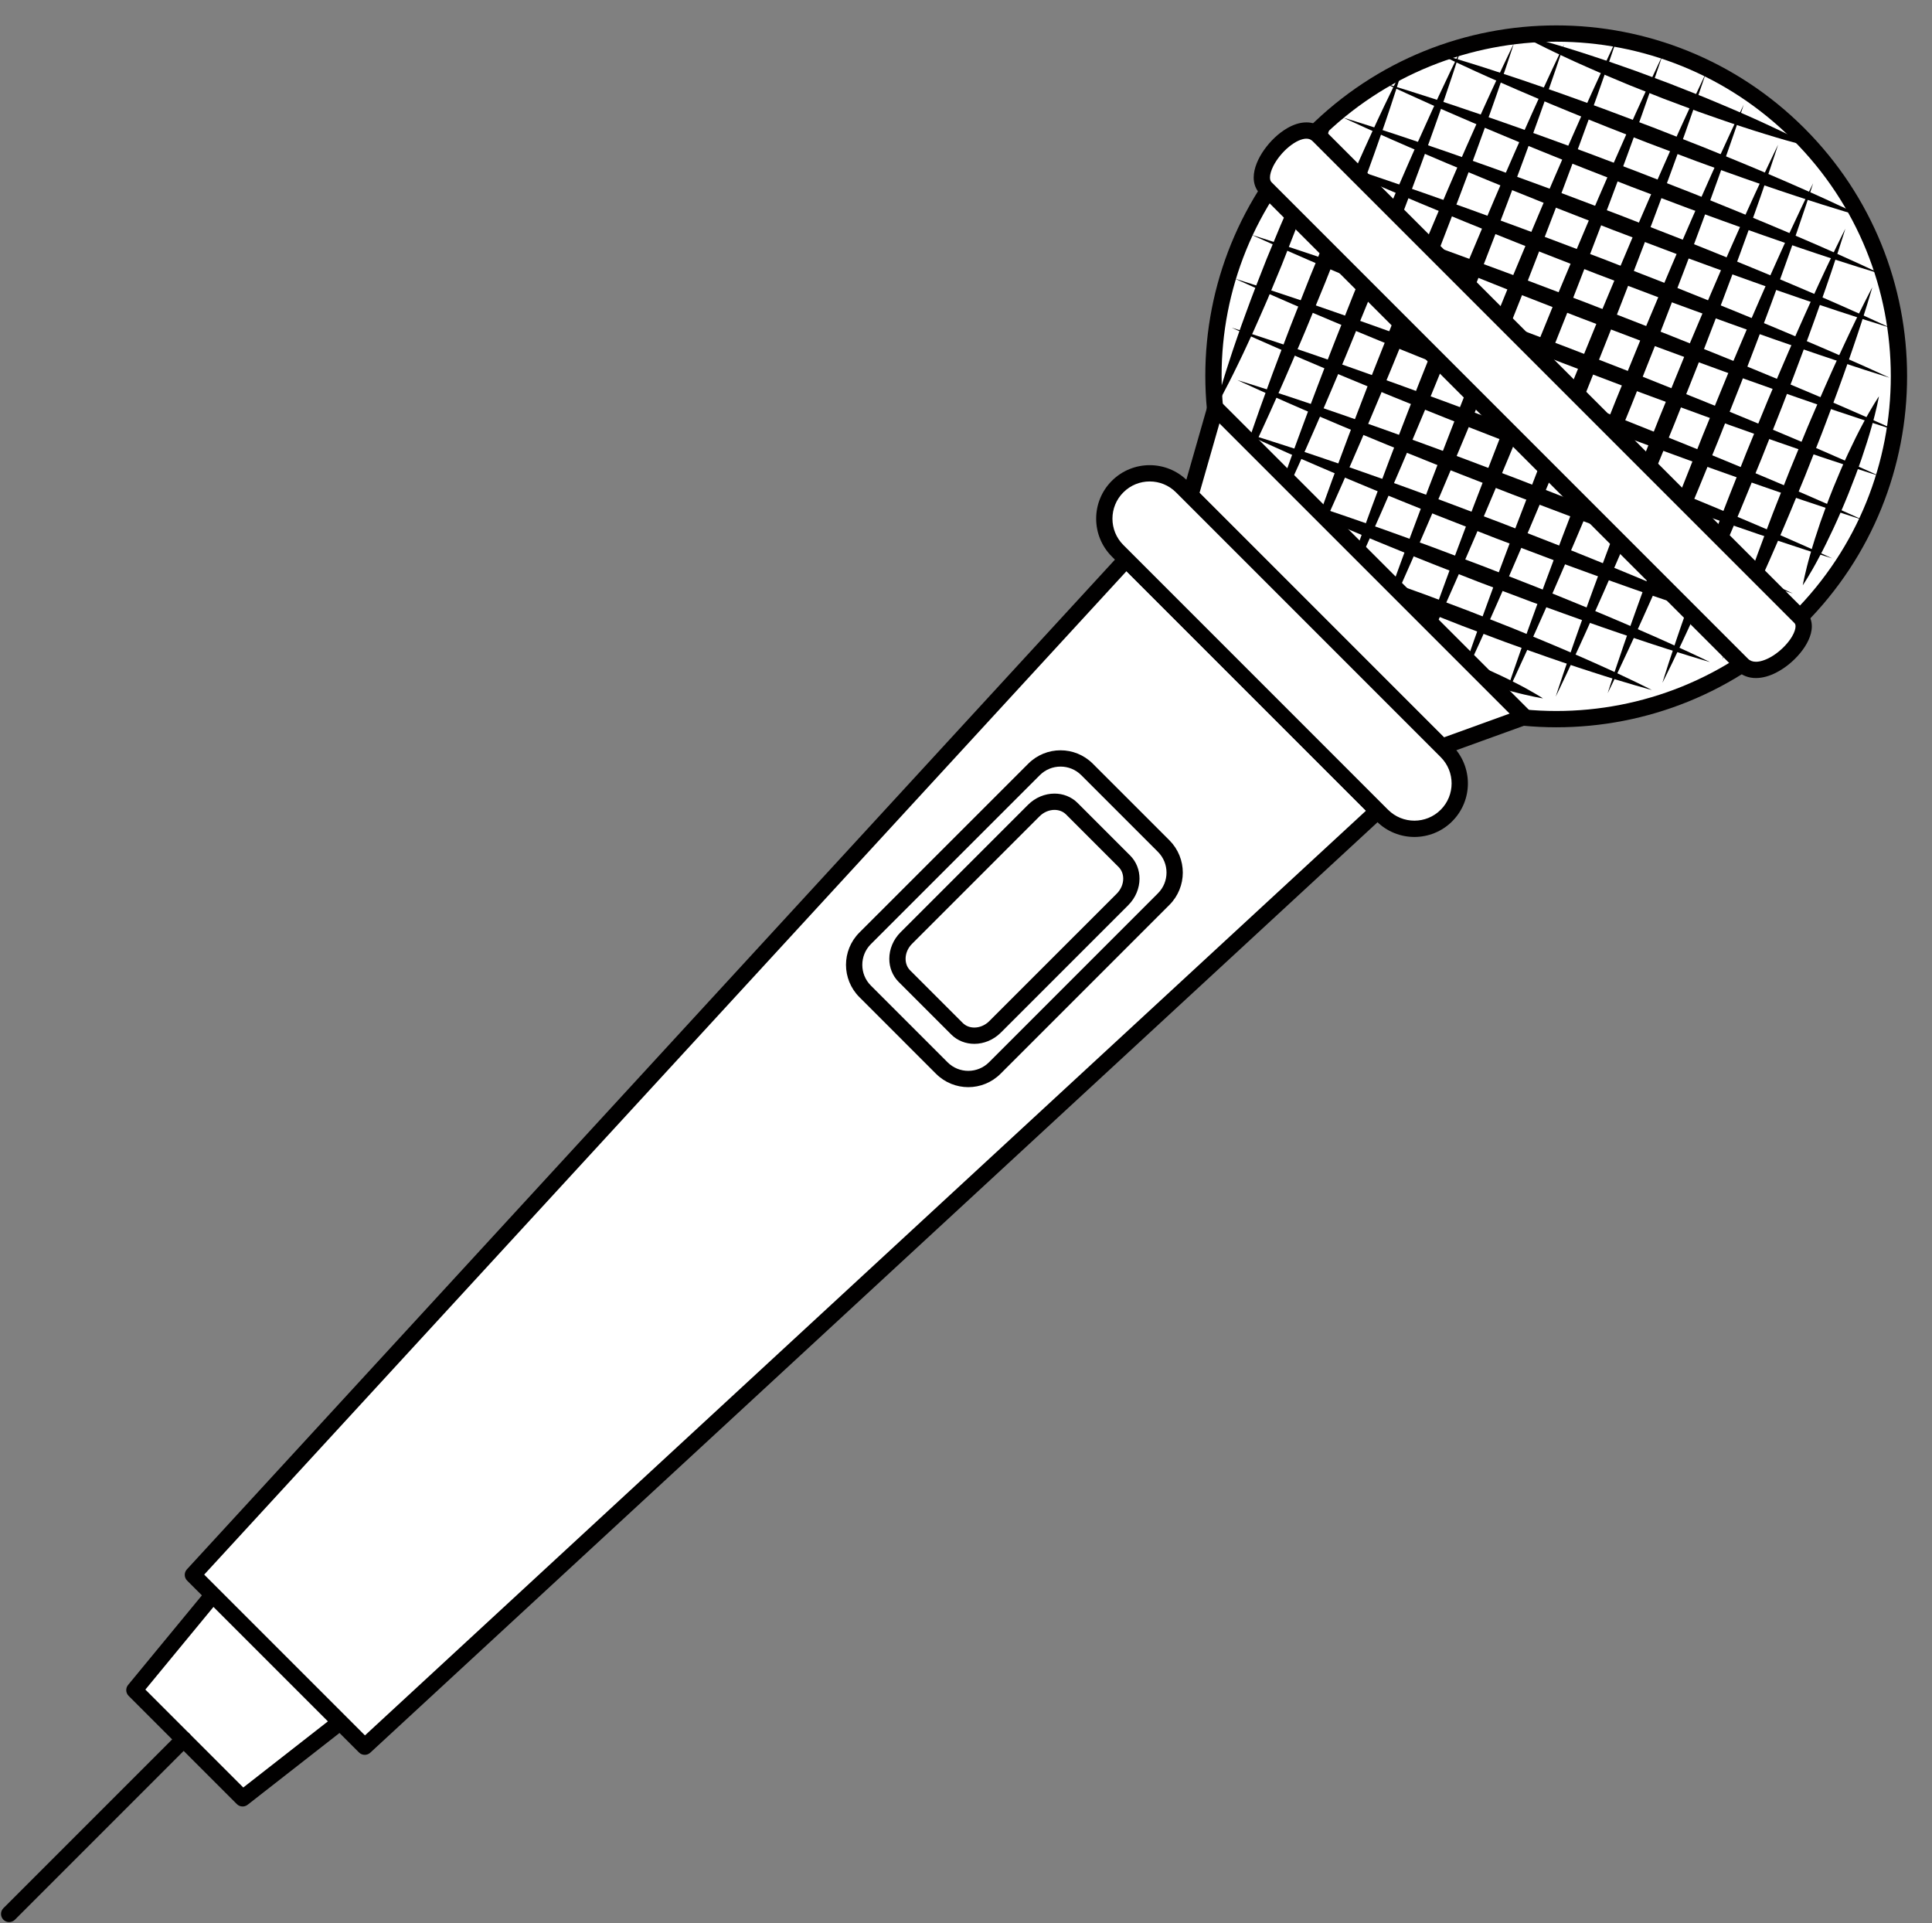 <?xml version="1.0" encoding="UTF-8" standalone="no"?><svg xmlns="http://www.w3.org/2000/svg" xmlns:xlink="http://www.w3.org/1999/xlink" fill="#000000" height="354.1" preserveAspectRatio="xMidYMid meet" version="1" viewBox="36.9 33.3 355.8 354.1" width="355.8" zoomAndPan="magnify"><rect x="36.9" y="33.3" width="355.8" height="354.1" fill="#808080" stroke="none"/><g><g id="change1_1"><path d="M 81.582 364.441 L 61.652 344.508 L 90.559 309.426 L 117.508 336.371 L 81.582 364.441" fill="#ffffff"/></g><g id="change2_1"><path d="M 81.582 364.441 L 82.641 363.379 L 63.672 344.41 L 90.668 311.652 L 115.246 336.234 L 80.656 363.258 L 81.582 364.441 L 82.641 363.379 L 81.582 364.441 L 82.504 365.621 L 118.43 337.555 C 118.77 337.289 118.98 336.891 119.004 336.465 C 119.031 336.035 118.871 335.613 118.566 335.309 L 91.621 308.363 C 91.32 308.066 90.91 307.906 90.488 307.926 C 90.066 307.945 89.672 308.145 89.402 308.473 L 60.492 343.555 C 60 344.152 60.043 345.023 60.59 345.57 L 80.52 365.5 C 81.055 366.035 81.906 366.086 82.504 365.621 L 81.582 364.441" fill="#010000"/></g><g id="change1_2"><path d="M 368.125 147.23 C 343.477 171.879 303.516 171.883 278.859 147.23 C 254.211 122.578 254.211 82.613 278.859 57.969 C 303.516 33.312 343.477 33.312 368.129 57.969 C 392.777 82.613 392.777 122.574 368.125 147.23" fill="#ffffff"/></g><g id="change2_2"><path d="M 368.125 147.23 L 367.062 146.172 C 355.035 158.199 339.285 164.215 323.523 164.219 C 307.738 164.215 291.965 158.211 279.922 146.168 C 267.855 134.102 261.875 118.289 261.871 102.469 C 261.875 86.742 267.914 71.031 279.922 59.027 C 291.961 46.984 307.73 40.977 323.516 40.977 C 339.281 40.977 355.031 46.996 367.066 59.027 C 379.094 71.055 385.113 86.801 385.113 102.566 C 385.113 118.352 379.109 134.125 367.062 146.172 L 368.125 147.23 L 369.188 148.293 C 381.812 135.668 388.117 119.105 388.113 102.566 C 388.117 86.043 381.793 69.512 369.188 56.906 C 356.578 44.297 340.039 37.973 323.516 37.977 C 306.977 37.973 290.422 44.281 277.797 56.906 C 265.219 69.484 258.871 85.977 258.871 102.469 C 258.871 119.039 265.152 135.641 277.801 148.289 C 290.422 160.914 306.98 167.219 323.523 167.219 C 340.047 167.219 356.578 160.898 369.188 148.293 L 368.125 147.23" fill="#010000"/></g><g id="change1_3"><path d="M 296.707 158.523 L 343.008 43.641" fill="#ffffff"/></g><g id="change2_3"><path d="M 296.707 158.523 C 296.707 158.523 299.137 151.156 303.145 140.254 C 304.145 137.527 305.227 134.57 306.41 131.461 C 307.586 128.352 308.812 125.062 310.137 121.684 C 311.453 118.301 312.777 114.793 314.195 111.258 C 315.605 107.715 317.035 104.117 318.465 100.52 C 319.93 96.938 321.391 93.355 322.828 89.824 C 324.258 86.293 325.738 82.848 327.133 79.496 C 329.941 72.805 332.621 66.578 334.973 61.27 C 339.645 50.629 343.008 43.641 343.008 43.641 C 343.008 43.641 340.578 51.008 336.57 61.91 C 334.578 67.367 332.195 73.711 329.582 80.484 C 328.262 83.863 326.941 87.375 325.52 90.91 C 324.109 94.449 322.68 98.047 321.246 101.645 C 319.781 105.227 318.32 108.809 316.883 112.336 C 315.449 115.867 313.973 119.316 312.578 122.668 C 311.188 126.02 309.789 129.238 308.48 132.297 C 307.18 135.355 305.906 138.238 304.734 140.895 C 300.066 151.531 296.707 158.523 296.707 158.523" fill="#010000"/></g><g id="change1_4"><path d="M 304.715 161.75 L 351.016 46.867" fill="#ffffff"/></g><g id="change2_4"><path d="M 304.715 161.75 C 304.715 161.75 307.145 154.383 311.152 143.48 C 312.152 140.754 313.234 137.797 314.418 134.688 C 315.594 131.574 316.816 128.285 318.145 124.906 C 319.465 121.527 320.785 118.02 322.203 114.48 C 323.613 110.941 325.043 107.344 326.473 103.75 C 327.938 100.164 329.398 96.582 330.84 93.055 C 332.266 89.52 333.746 86.074 335.141 82.723 C 337.949 76.031 340.633 69.809 342.98 64.496 C 347.652 53.859 351.016 46.867 351.016 46.867 C 351.016 46.867 348.59 54.238 344.578 65.141 C 342.59 70.598 340.203 76.941 337.59 83.711 C 336.27 87.09 334.949 90.602 333.523 94.137 C 332.117 97.676 330.688 101.273 329.258 104.867 C 327.789 108.453 326.328 112.035 324.891 115.562 C 323.461 119.098 321.98 122.543 320.586 125.895 C 319.195 129.246 317.801 132.465 316.488 135.523 C 315.188 138.582 313.914 141.465 312.742 144.121 C 308.074 154.758 304.715 161.75 304.715 161.75" fill="#010000"/></g><g id="change1_5"><path d="M 313.727 162.492 L 358.02 52.582" fill="#ffffff"/></g><g id="change2_5"><path d="M 313.727 162.492 C 313.727 162.492 316.027 155.438 319.852 145 C 320.805 142.391 321.836 139.562 322.965 136.586 C 324.086 133.605 325.258 130.457 326.52 127.227 C 327.781 123.988 329.043 120.633 330.398 117.246 C 331.746 113.859 333.113 110.418 334.484 106.977 C 335.883 103.551 337.281 100.121 338.66 96.746 C 340.023 93.363 341.445 90.07 342.781 86.863 C 345.473 80.465 348.047 74.512 350.301 69.434 C 354.785 59.262 358.02 52.582 358.02 52.582 C 358.02 52.582 355.723 59.641 351.898 70.078 C 350.004 75.301 347.73 81.371 345.23 87.852 C 343.969 91.086 342.711 94.445 341.348 97.828 C 340.004 101.215 338.633 104.656 337.266 108.098 C 335.863 111.527 334.465 114.953 333.086 118.328 C 331.719 121.707 330.297 125.004 328.965 128.211 C 327.633 131.414 326.293 134.492 325.035 137.418 C 323.785 140.348 322.566 143.102 321.441 145.641 C 316.961 155.812 313.727 162.492 313.727 162.492" fill="#010000"/></g><g id="change1_6"><path d="M 323.402 161.574 L 364.355 59.953" fill="#ffffff"/></g><g id="change2_6"><path d="M 323.402 161.574 C 323.402 161.574 325.496 155.035 329.008 145.375 C 329.883 142.961 330.828 140.34 331.867 137.59 C 332.898 134.832 333.973 131.918 335.141 128.93 C 336.305 125.938 337.465 122.828 338.719 119.699 C 339.965 116.566 341.227 113.387 342.488 110.203 C 343.785 107.035 345.082 103.863 346.355 100.746 C 347.617 97.617 348.938 94.574 350.176 91.613 C 352.672 85.699 355.062 80.199 357.16 75.512 C 361.328 66.117 364.355 59.953 364.355 59.953 C 364.355 59.953 362.266 66.492 358.758 76.152 C 357.02 80.988 354.93 86.605 352.625 92.602 C 351.461 95.594 350.305 98.699 349.043 101.828 C 347.801 104.961 346.535 108.141 345.27 111.324 C 343.977 114.492 342.68 117.66 341.402 120.781 C 340.141 123.906 338.82 126.949 337.586 129.914 C 336.352 132.879 335.105 135.719 333.938 138.422 C 332.777 141.129 331.645 143.668 330.598 146.016 C 326.43 155.41 323.402 161.574 323.402 161.574" fill="#010000"/></g><g id="change1_7"><path d="M 332.973 160.938 L 370.809 67.047" fill="#ffffff"/></g><g id="change2_7"><path d="M 332.973 160.938 C 332.973 160.938 334.871 154.883 338.09 145.945 C 338.891 143.711 339.758 141.289 340.711 138.742 C 341.66 136.195 342.645 133.5 343.723 130.738 C 344.793 127.973 345.859 125.098 347.02 122.207 C 348.168 119.312 349.332 116.371 350.496 113.43 C 351.695 110.504 352.895 107.574 354.074 104.691 C 355.238 101.805 356.469 98.996 357.609 96.262 C 359.926 90.797 362.145 85.723 364.098 81.395 C 367.977 72.727 370.809 67.047 370.809 67.047 C 370.809 67.047 368.91 73.102 365.695 82.035 C 364.102 86.512 362.184 91.707 360.062 97.246 C 358.988 100.012 357.926 102.887 356.762 105.777 C 355.613 108.672 354.445 111.609 353.281 114.551 C 352.082 117.48 350.883 120.406 349.703 123.289 C 348.531 126.176 347.309 128.984 346.164 131.723 C 345.023 134.461 343.863 137.086 342.781 139.578 C 341.707 142.074 340.652 144.422 339.68 146.586 C 335.801 155.258 332.973 160.938 332.973 160.938" fill="#010000"/></g><g id="change1_8"><path d="M 343.055 159.027 L 376.742 75.418" fill="#ffffff"/></g><g id="change2_8"><path d="M 343.055 159.027 C 343.055 159.027 344.691 153.613 347.52 145.641 C 348.227 143.648 348.984 141.488 349.832 139.219 C 350.668 136.945 351.535 134.543 352.488 132.078 C 353.441 129.613 354.383 127.055 355.414 124.48 C 356.434 121.898 357.473 119.281 358.508 116.66 C 359.574 114.055 360.645 111.449 361.695 108.883 C 362.73 106.312 363.836 103.812 364.855 101.379 C 366.93 96.52 368.922 92.008 370.68 88.16 C 374.168 80.453 376.742 75.418 376.742 75.418 C 376.742 75.418 375.105 80.832 372.277 88.805 C 370.879 92.797 369.184 97.426 367.309 102.363 C 366.355 104.828 365.418 107.395 364.383 109.965 C 363.359 112.543 362.324 115.164 361.289 117.781 C 360.219 120.387 359.148 122.992 358.098 125.559 C 357.055 128.129 355.957 130.629 354.934 133.062 C 353.914 135.5 352.871 137.836 351.902 140.051 C 350.938 142.273 349.988 144.359 349.109 146.281 C 345.621 153.988 343.055 159.027 343.055 159.027" fill="#010000"/></g><g id="change1_9"><path d="M 354.105 154.691 L 381.707 86.203" fill="#ffffff"/></g><g id="change2_9"><path d="M 354.105 154.691 C 354.105 154.691 355.363 150.227 357.621 143.672 C 358.184 142.031 358.789 140.254 359.473 138.391 C 360.145 136.523 360.844 134.551 361.617 132.531 C 362.391 130.508 363.145 128.402 363.988 126.297 C 364.824 124.184 365.672 122.035 366.516 119.887 C 367.395 117.754 368.273 115.621 369.137 113.52 C 369.984 111.414 370.902 109.371 371.746 107.379 C 373.465 103.406 375.121 99.723 376.598 96.582 C 379.516 90.297 381.707 86.203 381.707 86.203 C 381.707 86.203 380.449 90.672 378.191 97.227 C 377.078 100.512 375.719 104.316 374.199 108.367 C 373.426 110.391 372.672 112.496 371.824 114.602 C 370.988 116.715 370.145 118.863 369.297 121.008 C 368.418 123.145 367.539 125.277 366.676 127.379 C 365.82 129.48 364.906 131.523 364.062 133.516 C 363.219 135.508 362.352 137.414 361.543 139.227 C 360.742 141.039 359.945 142.742 359.215 144.312 C 356.297 150.602 354.105 154.691 354.105 154.691" fill="#010000"/></g><g id="change1_10"><path d="M 368.898 141.07 L 382.93 106.277" fill="#ffffff"/></g><g id="change2_10"><path d="M 368.898 141.07 C 368.898 141.07 368.996 140.48 369.23 139.465 C 369.457 138.453 369.805 137.012 370.297 135.316 C 370.77 133.609 371.402 131.652 372.109 129.566 C 372.828 127.488 373.648 125.289 374.523 123.113 C 375.402 120.941 376.328 118.785 377.258 116.789 C 378.191 114.797 379.098 112.949 379.938 111.391 C 380.758 109.828 381.508 108.551 382.051 107.66 C 382.59 106.773 382.93 106.277 382.93 106.277 C 382.93 106.277 382.828 106.871 382.602 107.883 C 382.375 108.898 382.027 110.34 381.535 112.035 C 381.062 113.742 380.43 115.699 379.723 117.785 C 379.004 119.863 378.18 122.059 377.305 124.234 C 376.426 126.41 375.492 128.562 374.566 130.559 C 373.633 132.551 372.73 134.398 371.887 135.957 C 371.066 137.52 370.316 138.801 369.777 139.688 C 369.238 140.578 368.898 141.07 368.898 141.07" fill="#010000"/></g><g id="change1_11"><path d="M 260.73 108.398 L 282.324 54.82" fill="#ffffff"/></g><g id="change2_11"><path d="M 260.73 108.398 C 260.73 108.398 261.617 104.863 263.312 99.707 C 263.73 98.414 264.188 97.02 264.703 95.555 C 265.219 94.09 265.742 92.535 266.344 90.953 C 266.938 89.367 267.516 87.715 268.172 86.066 C 268.82 84.41 269.48 82.73 270.137 81.051 C 270.828 79.383 271.52 77.715 272.199 76.07 C 272.863 74.422 273.602 72.836 274.27 71.277 C 275.629 68.18 276.961 65.309 278.152 62.871 C 280.508 57.98 282.324 54.82 282.324 54.82 C 282.324 54.82 281.441 58.355 279.75 63.516 C 278.918 66.098 277.887 69.09 276.719 72.266 C 276.121 73.852 275.551 75.508 274.887 77.152 C 274.234 78.809 273.578 80.488 272.918 82.172 C 272.23 83.836 271.535 85.504 270.855 87.148 C 270.188 88.793 269.453 90.383 268.785 91.938 C 268.121 93.496 267.422 94.977 266.773 96.391 C 266.137 97.805 265.492 99.129 264.902 100.348 C 262.547 105.238 260.73 108.398 260.73 108.398" fill="#010000"/></g><g id="change1_12"><path d="M 263.844 123.773 L 295.23 45.898" fill="#ffffff"/></g><g id="change2_12"><path d="M 263.844 123.773 C 263.844 123.773 265.34 118.719 267.953 111.285 C 268.602 109.426 269.305 107.41 270.09 105.297 C 270.863 103.176 271.664 100.938 272.555 98.641 C 273.438 96.344 274.309 93.957 275.27 91.559 C 276.219 89.156 277.184 86.715 278.145 84.273 C 279.145 81.848 280.141 79.422 281.117 77.031 C 282.086 74.637 283.117 72.312 284.074 70.047 C 286.012 65.52 287.875 61.32 289.523 57.742 C 292.801 50.578 295.23 45.898 295.23 45.898 C 295.23 45.898 293.734 50.953 291.121 58.391 C 289.832 62.109 288.266 66.43 286.523 71.031 C 285.641 73.328 284.77 75.719 283.809 78.113 C 282.855 80.516 281.891 82.957 280.926 85.395 C 279.93 87.824 278.934 90.25 277.949 92.641 C 276.98 95.031 275.949 97.359 274.996 99.625 C 274.043 101.895 273.066 104.062 272.156 106.129 C 271.258 108.195 270.363 110.137 269.543 111.926 C 266.27 119.094 263.844 123.773 263.844 123.773" fill="#010000"/></g><g id="change1_13"><path d="M 269.297 133.352 L 305.797 42.77" fill="#ffffff"/></g><g id="change2_13"><path d="M 269.297 133.352 C 269.297 133.352 271.109 127.504 274.203 118.879 C 274.973 116.719 275.805 114.383 276.727 111.926 C 277.641 109.465 278.586 106.867 279.621 104.199 C 280.656 101.531 281.684 98.758 282.801 95.969 C 283.906 93.176 285.031 90.34 286.156 87.5 C 287.312 84.676 288.469 81.852 289.605 79.07 C 290.73 76.285 291.918 73.578 293.023 70.938 C 295.258 65.672 297.402 60.777 299.297 56.602 C 303.047 48.242 305.797 42.77 305.797 42.77 C 305.797 42.77 303.984 48.621 300.895 57.246 C 299.359 61.566 297.516 66.578 295.473 71.926 C 294.438 74.594 293.414 77.367 292.293 80.156 C 291.188 82.949 290.062 85.785 288.938 88.621 C 287.777 91.445 286.621 94.27 285.484 97.051 C 284.355 99.836 283.172 102.547 282.066 105.184 C 280.965 107.824 279.844 110.355 278.797 112.762 C 277.758 115.168 276.734 117.43 275.793 119.52 C 272.039 127.879 269.297 133.352 269.297 133.352" fill="#010000"/></g><g id="change1_14"><path d="M 275.414 141.27 L 315.695 41.305" fill="#ffffff"/></g><g id="change2_14"><path d="M 275.414 141.27 C 275.414 141.27 277.469 134.836 280.914 125.328 C 281.77 122.953 282.699 120.375 283.723 117.668 C 284.734 114.953 285.789 112.09 286.938 109.148 C 288.082 106.203 289.223 103.145 290.457 100.07 C 291.68 96.988 292.922 93.855 294.164 90.727 C 295.438 87.609 296.715 84.492 297.969 81.422 C 299.211 78.348 300.512 75.355 301.727 72.441 C 304.184 66.621 306.535 61.215 308.605 56.602 C 312.711 47.363 315.695 41.305 315.695 41.305 C 315.695 41.305 313.648 47.742 310.199 57.246 C 308.492 62.004 306.438 67.531 304.176 73.43 C 303.031 76.371 301.895 79.43 300.656 82.508 C 299.434 85.586 298.188 88.719 296.945 91.848 C 295.672 94.965 294.395 98.082 293.141 101.152 C 291.895 104.223 290.598 107.219 289.383 110.133 C 288.168 113.047 286.941 115.844 285.793 118.5 C 284.648 121.16 283.535 123.66 282.504 125.973 C 278.395 135.211 275.414 141.27 275.414 141.27" fill="#010000"/></g><g id="change1_15"><path d="M 282.191 147.539 L 324.93 41.496" fill="#ffffff"/></g><g id="change2_15"><path d="M 282.191 147.539 C 282.191 147.539 284.395 140.727 288.074 130.652 C 288.988 128.133 289.98 125.398 291.07 122.527 C 292.148 119.652 293.273 116.613 294.492 113.496 C 295.707 110.375 296.926 107.133 298.23 103.867 C 299.531 100.598 300.852 97.277 302.172 93.957 C 303.52 90.648 304.871 87.344 306.203 84.086 C 307.52 80.824 308.895 77.648 310.184 74.555 C 312.781 68.379 315.27 62.641 317.453 57.742 C 321.789 47.934 324.93 41.496 324.93 41.496 C 324.93 41.496 322.727 48.312 319.051 58.387 C 317.227 63.43 315.039 69.289 312.633 75.543 C 311.414 78.664 310.203 81.906 308.891 85.172 C 307.59 88.438 306.27 91.758 304.949 95.078 C 303.602 98.387 302.246 101.691 300.914 104.949 C 299.598 108.211 298.227 111.387 296.938 114.48 C 295.648 117.574 294.355 120.543 293.141 123.363 C 291.934 126.188 290.754 128.84 289.664 131.293 C 285.328 141.102 282.191 147.539 282.191 147.539" fill="#010000"/></g><g id="change1_16"><path d="M 288.422 155.188 L 334.719 40.305" fill="#ffffff"/></g><g id="change2_16"><path d="M 288.422 155.188 C 288.422 155.188 290.852 147.816 294.859 136.914 C 295.859 134.188 296.941 131.234 298.125 128.125 C 299.301 125.012 300.523 121.723 301.848 118.344 C 303.168 114.965 304.492 111.453 305.91 107.918 C 307.316 104.379 308.746 100.781 310.18 97.184 C 311.641 93.602 313.105 90.02 314.543 86.488 C 315.969 82.957 317.453 79.512 318.844 76.16 C 321.652 69.469 324.336 63.246 326.684 57.934 C 331.355 47.297 334.719 40.305 334.719 40.305 C 334.719 40.305 332.289 47.672 328.281 58.578 C 326.293 64.035 323.91 70.379 321.293 77.148 C 319.973 80.527 318.652 84.039 317.23 87.57 C 315.82 91.113 314.391 94.711 312.961 98.305 C 311.496 101.891 310.031 105.473 308.594 109 C 307.164 112.531 305.684 115.977 304.293 119.328 C 302.902 122.68 301.508 125.898 300.191 128.957 C 298.891 132.02 297.621 134.898 296.449 137.555 C 291.781 148.191 288.422 155.188 288.422 155.188" fill="#010000"/></g><g id="change1_17"><path d="M 267.406 76.543 L 383.031 120.957" fill="#ffffff"/></g><g id="change2_17"><path d="M 267.406 76.543 C 267.406 76.543 274.812 78.852 285.781 82.684 C 288.523 83.637 291.496 84.672 294.621 85.805 C 297.758 86.926 301.062 88.098 304.465 89.367 C 307.863 90.633 311.395 91.895 314.953 93.258 C 318.52 94.605 322.137 95.98 325.758 97.352 C 329.363 98.754 332.973 100.156 336.52 101.539 C 340.078 102.906 343.547 104.336 346.922 105.672 C 353.656 108.371 359.926 110.949 365.273 113.215 C 375.984 117.711 383.031 120.957 383.031 120.957 C 383.031 120.957 375.621 118.652 364.656 114.82 C 359.164 112.922 352.785 110.641 345.973 108.137 C 342.57 106.871 339.039 105.609 335.48 104.242 C 331.922 102.895 328.301 101.52 324.684 100.148 C 321.074 98.746 317.469 97.34 313.914 95.961 C 310.359 94.586 306.891 93.164 303.52 91.824 C 300.145 90.492 296.902 89.145 293.824 87.887 C 290.742 86.633 287.844 85.41 285.164 84.281 C 274.453 79.785 267.406 76.543 267.406 76.543" fill="#010000"/></g><g id="change1_18"><path d="M 264.309 84.602 L 379.93 129.016" fill="#ffffff"/></g><g id="change2_18"><path d="M 264.309 84.602 C 264.309 84.602 271.715 86.91 282.684 90.742 C 285.426 91.695 288.395 92.73 291.523 93.859 C 294.656 94.984 297.965 96.156 301.363 97.426 C 304.766 98.688 308.297 99.953 311.855 101.316 C 315.418 102.664 319.035 104.039 322.656 105.41 C 326.266 106.812 329.871 108.219 333.422 109.598 C 336.98 110.965 340.445 112.395 343.82 113.73 C 350.559 116.43 356.82 119.008 362.172 121.273 C 372.887 125.77 379.93 129.016 379.93 129.016 C 379.93 129.016 372.523 126.711 361.555 122.879 C 356.066 120.98 349.688 118.699 342.871 116.195 C 339.473 114.93 335.938 113.668 332.383 112.305 C 328.82 110.953 325.199 109.578 321.582 108.207 C 317.977 106.805 314.367 105.398 310.816 104.016 C 307.262 102.645 303.793 101.223 300.422 99.883 C 297.047 98.551 293.805 97.203 290.727 95.945 C 287.645 94.691 284.742 93.469 282.066 92.344 C 271.355 87.848 264.309 84.602 264.309 84.602" fill="#010000"/></g><g id="change1_19"><path d="M 263.711 93.629 L 374.328 136.113" fill="#ffffff"/></g><g id="change2_19"><path d="M 263.711 93.629 C 263.711 93.629 270.805 95.816 281.305 99.465 C 283.93 100.375 286.773 101.359 289.77 102.441 C 292.766 103.516 295.93 104.629 299.184 105.84 C 302.438 107.051 305.816 108.258 309.223 109.559 C 312.633 110.852 316.094 112.16 319.559 113.473 C 323.008 114.816 326.461 116.16 329.855 117.48 C 333.258 118.789 336.574 120.156 339.805 121.438 C 346.246 124.027 352.238 126.5 357.355 128.672 C 367.598 132.988 374.328 136.117 374.328 136.117 C 374.328 136.113 367.234 133.93 356.734 130.281 C 351.48 128.469 345.375 126.297 338.855 123.906 C 335.602 122.695 332.223 121.492 328.816 120.188 C 325.406 118.895 321.945 117.582 318.48 116.27 C 315.031 114.926 311.582 113.582 308.188 112.262 C 304.785 110.945 301.465 109.582 298.238 108.301 C 295.012 107.023 291.91 105.734 288.969 104.523 C 286.02 103.324 283.246 102.148 280.688 101.066 C 270.445 96.754 263.711 93.629 263.711 93.629" fill="#010000"/></g><g id="change1_20"><path d="M 264.781 103.289 L 367.07 142.57" fill="#ffffff"/></g><g id="change2_20"><path d="M 264.781 103.289 C 264.781 103.289 271.355 105.273 281.07 108.625 C 283.504 109.461 286.137 110.363 288.906 111.359 C 291.68 112.344 294.609 113.371 297.617 114.488 C 300.633 115.602 303.758 116.715 306.906 117.914 C 310.059 119.109 313.262 120.32 316.465 121.531 C 319.652 122.773 322.848 124.02 325.984 125.242 C 329.133 126.449 332.195 127.723 335.18 128.91 C 341.137 131.309 346.672 133.605 351.395 135.629 C 360.859 139.645 367.07 142.574 367.07 142.574 C 367.07 142.57 360.496 140.59 350.777 137.238 C 345.914 135.578 340.266 133.578 334.23 131.375 C 331.223 130.262 328.094 129.152 324.945 127.945 C 321.797 126.754 318.594 125.539 315.391 124.328 C 312.199 123.086 309.008 121.844 305.867 120.617 C 302.727 119.402 299.656 118.137 296.676 116.949 C 293.691 115.766 290.828 114.562 288.105 113.441 C 285.383 112.324 282.82 111.234 280.457 110.227 C 270.996 106.211 264.781 103.289 264.781 103.289" fill="#010000"/></g><g id="change1_21"><path d="M 265.586 112.84 L 360.078 149.141" fill="#ffffff"/></g><g id="change2_21"><path d="M 265.586 112.84 C 265.586 112.84 271.672 114.641 280.656 117.711 C 282.906 118.477 285.344 119.305 287.902 120.219 C 290.469 121.125 293.176 122.066 295.957 123.098 C 298.738 124.121 301.633 125.145 304.539 126.254 C 307.453 127.355 310.41 128.473 313.371 129.59 C 316.316 130.742 319.266 131.891 322.164 133.023 C 325.07 134.141 327.898 135.324 330.656 136.422 C 336.152 138.645 341.266 140.781 345.625 142.664 C 354.355 146.398 360.078 149.141 360.078 149.141 C 360.078 149.141 353.992 147.344 345.008 144.273 C 340.508 142.754 335.281 140.918 329.707 138.887 C 326.926 137.859 324.031 136.844 321.129 135.727 C 318.215 134.629 315.254 133.508 312.297 132.391 C 309.348 131.238 306.402 130.09 303.504 128.953 C 300.598 127.832 297.766 126.656 295.012 125.555 C 292.258 124.461 289.613 123.344 287.102 122.301 C 284.59 121.266 282.227 120.25 280.043 119.312 C 271.312 115.578 265.586 112.84 265.586 112.84" fill="#010000"/></g><g id="change1_22"><path d="M 267.66 122.887 L 351.809 155.211" fill="#ffffff"/></g><g id="change2_22"><path d="M 267.66 122.887 C 267.66 122.887 273.102 124.438 281.117 127.137 C 283.121 127.809 285.297 128.535 287.578 129.344 C 289.863 130.141 292.281 130.973 294.758 131.883 C 297.238 132.793 299.816 133.695 302.406 134.684 C 305 135.66 307.637 136.656 310.273 137.648 C 312.895 138.676 315.52 139.699 318.102 140.711 C 320.691 141.707 323.207 142.766 325.656 143.75 C 330.551 145.742 335.094 147.66 338.969 149.355 C 346.73 152.719 351.809 155.211 351.809 155.211 C 351.809 155.211 346.367 153.66 338.352 150.965 C 334.34 149.629 329.68 148.012 324.711 146.215 C 322.23 145.305 319.652 144.41 317.062 143.414 C 314.469 142.438 311.836 141.441 309.195 140.449 C 306.574 139.422 303.949 138.395 301.367 137.387 C 298.781 136.387 296.266 135.328 293.812 134.344 C 291.359 133.363 289.012 132.359 286.777 131.426 C 284.539 130.496 282.441 129.582 280.504 128.738 C 272.742 125.375 267.66 122.887 267.66 122.887" fill="#010000"/></g><g id="change1_23"><path d="M 272.176 133.871 L 341.105 160.352" fill="#ffffff"/></g><g id="change2_23"><path d="M 272.176 133.871 C 272.176 133.871 276.66 135.059 283.254 137.211 C 284.898 137.742 286.688 138.32 288.562 138.973 C 290.438 139.617 292.426 140.277 294.457 141.02 C 296.488 141.762 298.605 142.484 300.73 143.293 C 302.855 144.09 305.016 144.902 307.176 145.715 C 309.324 146.559 311.473 147.398 313.586 148.23 C 315.707 149.047 317.762 149.93 319.77 150.742 C 323.77 152.391 327.48 153.988 330.645 155.41 C 336.977 158.227 341.105 160.352 341.105 160.352 C 341.105 160.352 336.613 159.168 330.023 157.02 C 326.723 155.961 322.895 154.66 318.82 153.207 C 316.785 152.469 314.668 151.746 312.547 150.934 C 310.422 150.137 308.262 149.324 306.102 148.512 C 303.953 147.668 301.805 146.824 299.691 145.992 C 297.574 145.176 295.516 144.293 293.512 143.48 C 291.504 142.672 289.586 141.836 287.762 141.055 C 285.934 140.285 284.219 139.52 282.637 138.812 C 276.305 135.996 272.176 133.871 272.176 133.871" fill="#010000"/></g><g id="change1_24"><path d="M 286.035 148.445 L 321.055 161.895" fill="#ffffff"/></g><g id="change2_24"><path d="M 286.035 148.445 C 286.035 148.445 286.629 148.535 287.645 148.746 C 288.664 148.961 290.109 149.281 291.812 149.746 C 293.527 150.191 295.492 150.793 297.59 151.465 C 299.684 152.148 301.895 152.934 304.082 153.77 C 306.27 154.613 308.438 155.508 310.449 156.398 C 312.461 157.301 314.32 158.176 315.891 158.988 C 317.473 159.785 318.762 160.516 319.656 161.039 C 320.555 161.562 321.055 161.895 321.055 161.895 C 321.055 161.895 320.461 161.809 319.441 161.594 C 318.426 161.383 316.98 161.062 315.273 160.598 C 313.562 160.152 311.594 159.555 309.496 158.883 C 307.406 158.195 305.195 157.406 303.008 156.57 C 300.82 155.727 298.652 154.832 296.641 153.938 C 294.633 153.035 292.77 152.16 291.199 151.348 C 289.621 150.555 288.328 149.824 287.434 149.301 C 286.535 148.777 286.035 148.445 286.035 148.445" fill="#010000"/></g><g id="change1_25"><path d="M 316.938 39.754 L 370.859 60.469" fill="#ffffff"/></g><g id="change2_25"><path d="M 316.938 39.754 C 316.938 39.754 320.488 40.578 325.672 42.188 C 326.969 42.586 328.371 43.02 329.844 43.516 C 331.316 44.004 332.879 44.504 334.473 45.078 C 336.062 45.648 337.727 46.195 339.391 46.828 C 341.055 47.449 342.742 48.078 344.438 48.711 C 346.113 49.371 347.793 50.035 349.445 50.688 C 351.105 51.328 352.703 52.035 354.27 52.68 C 357.395 53.992 360.285 55.273 362.742 56.426 C 367.672 58.699 370.859 60.469 370.859 60.469 C 370.859 60.465 367.309 59.645 362.125 58.035 C 359.527 57.242 356.52 56.262 353.324 55.145 C 351.73 54.574 350.066 54.031 348.406 53.395 C 346.742 52.773 345.055 52.141 343.359 51.508 C 341.684 50.848 340.004 50.184 338.352 49.527 C 336.691 48.887 335.094 48.18 333.527 47.535 C 331.961 46.895 330.465 46.223 329.043 45.598 C 327.617 44.98 326.285 44.363 325.055 43.789 C 320.129 41.516 316.938 39.754 316.938 39.754" fill="#010000"/></g><g id="change1_26"><path d="M 301.613 43.117 L 379.992 73.227" fill="#ffffff"/></g><g id="change2_26"><path d="M 301.613 43.117 C 301.613 43.117 306.691 44.531 314.168 47.023 C 316.039 47.641 318.062 48.312 320.191 49.059 C 322.324 49.801 324.574 50.566 326.887 51.414 C 329.195 52.262 331.602 53.094 334.012 54.016 C 336.43 54.922 338.887 55.848 341.344 56.773 C 343.785 57.73 346.23 58.688 348.633 59.629 C 351.043 60.555 353.387 61.551 355.668 62.465 C 360.223 64.328 364.449 66.125 368.059 67.719 C 375.277 70.871 379.992 73.227 379.992 73.227 C 379.992 73.227 374.914 71.816 367.438 69.324 C 363.695 68.094 359.352 66.598 354.723 64.934 C 352.41 64.086 350.008 63.258 347.594 62.332 C 345.18 61.422 342.723 60.496 340.266 59.57 C 337.824 58.613 335.383 57.656 332.977 56.715 C 330.566 55.781 328.223 54.793 325.941 53.875 C 323.656 52.961 321.473 52.02 319.395 51.145 C 317.312 50.273 315.355 49.414 313.555 48.621 C 306.332 45.469 301.613 43.117 301.613 43.117" fill="#010000"/></g><g id="change1_27"><path d="M 292.125 48.727 L 383.289 83.738" fill="#ffffff"/></g><g id="change2_27"><path d="M 292.125 48.727 C 292.125 48.727 298.004 50.445 306.68 53.398 C 308.848 54.129 311.195 54.926 313.672 55.805 C 316.145 56.68 318.762 57.582 321.441 58.574 C 324.129 59.562 326.918 60.547 329.727 61.617 C 332.535 62.68 335.391 63.758 338.246 64.836 C 341.09 65.941 343.934 67.055 346.73 68.145 C 349.531 69.223 352.262 70.367 354.918 71.43 C 360.223 73.578 365.152 75.645 369.355 77.465 C 377.773 81.078 383.289 83.738 383.289 83.738 C 383.289 83.738 377.41 82.023 368.738 79.07 C 364.395 77.613 359.352 75.848 353.973 73.895 C 351.285 72.902 348.496 71.926 345.691 70.852 C 342.883 69.789 340.023 68.711 337.172 67.633 C 334.328 66.523 331.484 65.41 328.688 64.316 C 325.887 63.234 323.152 62.098 320.496 61.035 C 317.84 59.977 315.289 58.898 312.867 57.891 C 310.445 56.891 308.164 55.906 306.062 54.996 C 297.645 51.383 292.125 48.727 292.125 48.727" fill="#010000"/></g><g id="change1_28"><path d="M 284.305 54.969 L 384.914 93.613" fill="#ffffff"/></g><g id="change2_28"><path d="M 284.305 54.969 C 284.305 54.969 290.77 56.918 300.328 60.207 C 302.723 61.027 305.312 61.914 308.039 62.891 C 310.766 63.859 313.648 64.867 316.609 65.969 C 319.57 67.062 322.648 68.152 325.742 69.336 C 328.848 70.512 331.996 71.699 335.145 72.891 C 338.285 74.113 341.422 75.34 344.512 76.543 C 347.605 77.73 350.621 78.984 353.555 80.152 C 359.41 82.516 364.855 84.777 369.504 86.77 C 378.809 90.727 384.914 93.613 384.914 93.613 C 384.914 93.613 378.445 91.668 368.887 88.379 C 364.102 86.75 358.539 84.785 352.605 82.617 C 349.645 81.523 346.566 80.438 343.473 79.246 C 340.371 78.074 337.223 76.883 334.07 75.691 C 330.934 74.469 327.797 73.242 324.707 72.039 C 321.613 70.844 318.598 69.598 315.664 68.426 C 312.73 67.262 309.914 66.078 307.238 64.973 C 304.559 63.879 302.039 62.801 299.719 61.809 C 290.41 57.855 284.305 54.969 284.305 54.969" fill="#010000"/></g><g id="change1_29"><path d="M 278.148 61.855 L 384.879 102.848" fill="#ffffff"/></g><g id="change2_29"><path d="M 278.148 61.855 C 278.148 61.855 284.996 63.949 295.133 67.461 C 297.668 68.336 300.414 69.281 303.305 70.32 C 306.195 71.355 309.254 72.43 312.391 73.598 C 315.531 74.762 318.793 75.926 322.078 77.18 C 325.367 78.426 328.711 79.688 332.051 80.953 C 335.383 82.25 338.711 83.547 341.984 84.824 C 345.27 86.086 348.469 87.41 351.582 88.645 C 357.801 91.145 363.578 93.535 368.512 95.641 C 378.391 99.816 384.879 102.848 384.879 102.848 C 384.879 102.848 378.027 100.758 367.895 97.246 C 362.82 95.508 356.926 93.414 350.637 91.109 C 347.492 89.945 344.23 88.789 340.945 87.527 C 337.66 86.281 334.316 85.016 330.977 83.754 C 327.645 82.453 324.316 81.156 321.039 79.879 C 317.762 78.613 314.559 77.293 311.445 76.059 C 308.332 74.82 305.344 73.574 302.504 72.406 C 299.66 71.246 296.984 70.109 294.52 69.062 C 284.641 64.887 278.148 61.855 278.148 61.855" fill="#010000"/></g><g id="change1_30"><path d="M 270.609 68.207 L 386.23 112.617" fill="#ffffff"/></g><g id="change2_30"><path d="M 270.609 68.207 C 270.609 68.207 278.016 70.516 288.98 74.348 C 291.727 75.301 294.695 76.332 297.824 77.465 C 300.957 78.59 304.266 79.762 307.664 81.027 C 311.066 82.293 314.598 83.559 318.156 84.922 C 321.719 86.27 325.34 87.641 328.957 89.012 C 332.562 90.418 336.172 91.82 339.723 93.203 C 343.277 94.57 346.746 95.996 350.121 97.332 C 356.855 100.031 363.121 102.613 368.473 104.875 C 379.188 109.371 386.23 112.617 386.23 112.617 C 386.23 112.617 378.824 110.312 367.855 106.484 C 362.367 104.582 355.984 102.305 349.176 99.801 C 345.773 98.535 342.238 97.273 338.684 95.906 C 335.121 94.555 331.504 93.184 327.883 91.812 C 324.273 90.406 320.668 89.004 317.117 87.621 C 313.562 86.25 310.094 84.824 306.723 83.488 C 303.348 82.152 300.105 80.809 297.023 79.551 C 293.941 78.297 291.043 77.074 288.367 75.945 C 277.656 71.449 270.609 68.207 270.609 68.207" fill="#010000"/></g><g id="change1_31"><path d="M 357.73 155.641 L 270.02 67.926 C 266.652 64.562 275.703 54.242 279.703 58.242 L 368.406 146.945 C 371.707 150.246 361.848 159.754 357.73 155.641" fill="#ffffff"/></g><g id="change2_31"><path d="M 357.73 155.641 L 358.793 154.578 L 271.078 66.863 C 270.98 66.762 270.918 66.664 270.867 66.527 C 270.816 66.395 270.781 66.219 270.781 65.988 C 270.777 65.465 270.98 64.688 271.402 63.859 C 272.027 62.617 273.109 61.281 274.281 60.324 C 274.867 59.844 275.473 59.457 276.031 59.203 C 276.594 58.949 277.102 58.832 277.492 58.836 C 277.977 58.848 278.273 58.953 278.645 59.305 L 367.348 148.008 C 367.43 148.094 367.473 148.164 367.512 148.254 C 367.547 148.348 367.57 148.465 367.57 148.633 C 367.578 149.039 367.379 149.73 366.938 150.477 C 366.285 151.605 365.133 152.844 363.867 153.734 C 362.605 154.641 361.227 155.168 360.277 155.152 C 359.961 155.152 359.688 155.105 359.449 155.012 C 359.215 154.922 359.004 154.789 358.793 154.578 L 356.672 156.699 C 357.168 157.199 357.754 157.578 358.375 157.812 C 358.996 158.051 359.641 158.156 360.277 158.152 C 361.551 158.148 362.777 157.766 363.93 157.191 C 365.66 156.32 367.238 155.004 368.453 153.523 C 369.059 152.781 369.57 152 369.945 151.188 C 370.32 150.375 370.566 149.527 370.57 148.633 C 370.57 148.152 370.492 147.656 370.312 147.184 C 370.133 146.711 369.844 146.262 369.469 145.887 L 280.766 57.18 C 279.863 56.266 278.641 55.82 277.492 55.836 C 276.23 55.84 275.051 56.273 273.957 56.902 C 272.316 57.859 270.844 59.285 269.719 60.871 C 269.156 61.664 268.684 62.5 268.344 63.355 C 268.004 64.211 267.785 65.09 267.781 65.988 C 267.781 66.516 267.859 67.051 268.051 67.566 C 268.242 68.086 268.547 68.578 268.961 68.988 L 356.672 156.699 L 357.73 155.641" fill="#010000"/></g><g id="change1_32"><path d="M 302.438 170.809 L 256.121 124.492 L 260.73 108.398 L 317.645 165.309 L 302.438 170.809" fill="#ffffff"/></g><g id="change2_32"><path d="M 302.438 170.809 L 303.5 169.746 L 257.809 124.055 L 261.473 111.262 L 314.914 164.699 L 301.93 169.395 L 302.438 170.809 L 303.5 169.746 L 302.438 170.809 L 302.949 172.219 L 318.152 166.719 C 318.633 166.543 318.996 166.133 319.105 165.633 C 319.219 165.137 319.062 164.609 318.703 164.246 L 261.793 107.34 C 261.418 106.961 260.871 106.812 260.355 106.945 C 259.844 107.078 259.438 107.477 259.289 107.984 L 254.68 124.078 C 254.531 124.602 254.676 125.164 255.062 125.551 L 301.379 171.867 C 301.789 172.281 302.398 172.414 302.949 172.219 L 302.438 170.809" fill="#010000"/></g><g id="change1_33"><path d="M 104.07 354.93 L 72.426 323.285 L 244.309 136.305 L 290.625 182.621 L 104.07 354.93" fill="#ffffff"/></g><g id="change2_33"><path d="M 104.07 354.93 L 105.133 353.867 L 74.504 323.242 L 244.355 138.473 L 288.461 182.578 L 103.051 353.828 L 104.07 354.93 L 105.133 353.867 L 104.07 354.93 L 105.09 356.031 L 291.645 183.727 C 291.941 183.449 292.117 183.059 292.125 182.652 C 292.133 182.246 291.973 181.852 291.688 181.562 L 245.367 135.242 C 245.082 134.957 244.684 134.797 244.277 134.805 C 243.871 134.812 243.48 134.988 243.203 135.289 L 71.32 322.273 C 70.777 322.863 70.793 323.777 71.363 324.348 L 103.008 355.988 C 103.578 356.559 104.496 356.578 105.09 356.031 L 104.07 354.93" fill="#010000"/></g><g id="change1_34"><path d="M 303.281 183.469 C 300.02 186.73 294.73 186.73 291.469 183.469 L 242.719 134.715 C 239.453 131.453 239.453 126.16 242.719 122.902 C 245.98 119.641 251.27 119.641 254.531 122.898 L 303.285 171.652 C 306.547 174.914 306.547 180.203 303.281 183.469" fill="#ffffff"/></g><g id="change2_34"><path d="M 303.281 183.469 L 302.223 182.406 C 300.883 183.746 299.137 184.41 297.379 184.414 C 295.617 184.41 293.871 183.746 292.527 182.406 L 243.777 133.652 C 242.438 132.312 241.77 130.566 241.77 128.805 C 241.77 127.047 242.438 125.301 243.777 123.965 C 245.121 122.621 246.867 121.953 248.629 121.953 C 250.387 121.953 252.129 122.617 253.473 123.961 L 302.223 172.715 C 303.562 174.055 304.23 175.797 304.23 177.555 C 304.23 179.316 303.562 181.062 302.223 182.41 L 302.223 182.406 L 303.281 183.469 L 304.344 184.527 C 306.266 182.605 307.23 180.074 307.23 177.555 C 307.23 175.039 306.266 172.512 304.348 170.594 L 255.594 121.84 C 253.672 119.918 251.145 118.953 248.629 118.953 C 246.109 118.953 243.578 119.918 241.656 121.84 C 239.734 123.758 238.77 126.289 238.77 128.805 C 238.77 131.32 239.734 133.855 241.656 135.777 L 290.406 184.527 C 292.328 186.449 294.859 187.414 297.379 187.414 C 299.895 187.414 302.426 186.449 304.344 184.531 L 304.344 184.527 L 303.281 183.469" fill="#010000"/></g><g id="change1_35"><path d="M 220.098 229.965 C 217.402 232.656 213.031 232.656 210.34 229.961 L 196.227 215.848 C 193.527 213.148 193.527 208.781 196.223 206.086 L 227.328 174.977 C 230.027 172.281 234.395 172.281 237.094 174.98 L 251.203 189.094 C 253.898 191.789 253.902 196.16 251.207 198.855 L 220.098 229.965" fill="#ffffff"/></g><g id="change2_35"><path d="M 220.098 229.965 L 219.035 228.902 C 217.98 229.957 216.605 230.48 215.219 230.484 C 213.832 230.48 212.457 229.957 211.398 228.898 L 197.285 214.785 C 196.227 213.727 195.703 212.352 195.703 210.965 C 195.703 209.578 196.227 208.203 197.281 207.148 L 228.391 176.039 C 229.449 174.98 230.824 174.457 232.207 174.457 C 233.598 174.457 234.969 174.98 236.031 176.039 L 250.145 190.152 C 251.203 191.215 251.727 192.586 251.727 193.973 C 251.727 195.359 251.203 196.734 250.145 197.793 L 219.035 228.902 L 221.156 231.023 L 252.27 199.914 C 253.902 198.277 254.727 196.117 254.727 193.973 C 254.727 191.828 253.902 189.672 252.266 188.031 L 238.152 173.922 C 236.516 172.281 234.355 171.453 232.207 171.457 C 230.062 171.453 227.906 172.281 226.27 173.918 L 195.16 205.023 C 193.523 206.66 192.699 208.82 192.699 210.965 C 192.699 213.109 193.527 215.27 195.164 216.906 L 209.277 231.02 C 210.914 232.66 213.074 233.484 215.219 233.484 C 217.363 233.484 219.52 232.66 221.156 231.023 L 220.098 229.965" fill="#010000"/></g><g id="change1_36"><path d="M 220.156 222.379 C 218.121 224.414 214.977 224.562 213.133 222.719 L 203.465 213.055 C 201.621 211.207 201.77 208.062 203.805 206.027 L 227.273 182.562 C 229.309 180.527 232.453 180.375 234.301 182.223 L 243.965 191.887 C 245.812 193.73 245.656 196.879 243.625 198.91 L 220.156 222.379" fill="#ffffff"/></g><g id="change2_36"><path d="M 220.156 222.379 L 219.098 221.316 C 218.293 222.121 217.273 222.512 216.332 222.508 C 215.5 222.508 214.758 222.219 214.195 221.66 L 204.523 211.992 C 203.965 211.426 203.676 210.684 203.676 209.852 C 203.672 208.91 204.062 207.891 204.863 207.09 L 228.336 183.621 C 229.137 182.816 230.156 182.43 231.098 182.43 C 231.93 182.434 232.672 182.719 233.238 183.281 L 242.902 192.945 C 243.465 193.512 243.75 194.254 243.754 195.086 C 243.754 196.027 243.367 197.047 242.562 197.852 L 219.094 221.316 L 220.156 222.379 L 221.219 223.438 L 244.688 199.973 L 244.688 199.969 C 246.043 198.609 246.754 196.84 246.754 195.086 C 246.758 193.547 246.191 191.988 245.023 190.824 L 235.359 181.16 C 234.195 179.992 232.637 179.426 231.098 179.43 C 229.344 179.43 227.57 180.141 226.215 181.5 L 202.742 204.969 C 201.383 206.328 200.676 208.098 200.676 209.852 C 200.672 211.395 201.238 212.949 202.402 214.113 L 212.07 223.777 C 213.23 224.945 214.789 225.512 216.332 225.508 C 218.086 225.508 219.855 224.797 221.215 223.441 L 220.156 222.379" fill="#010000"/></g><g id="change1_37"><path d="M 70.727 353.586 L 38.586 385.727" fill="#ffffff"/></g><g id="change2_37"><path d="M 69.664 352.523 L 37.523 384.664 C 36.941 385.25 36.941 386.199 37.523 386.785 C 38.109 387.371 39.059 387.371 39.648 386.785 L 71.785 354.645 C 72.371 354.059 72.371 353.109 71.785 352.523 C 71.203 351.938 70.25 351.938 69.664 352.523" fill="#010000"/></g></g></svg>